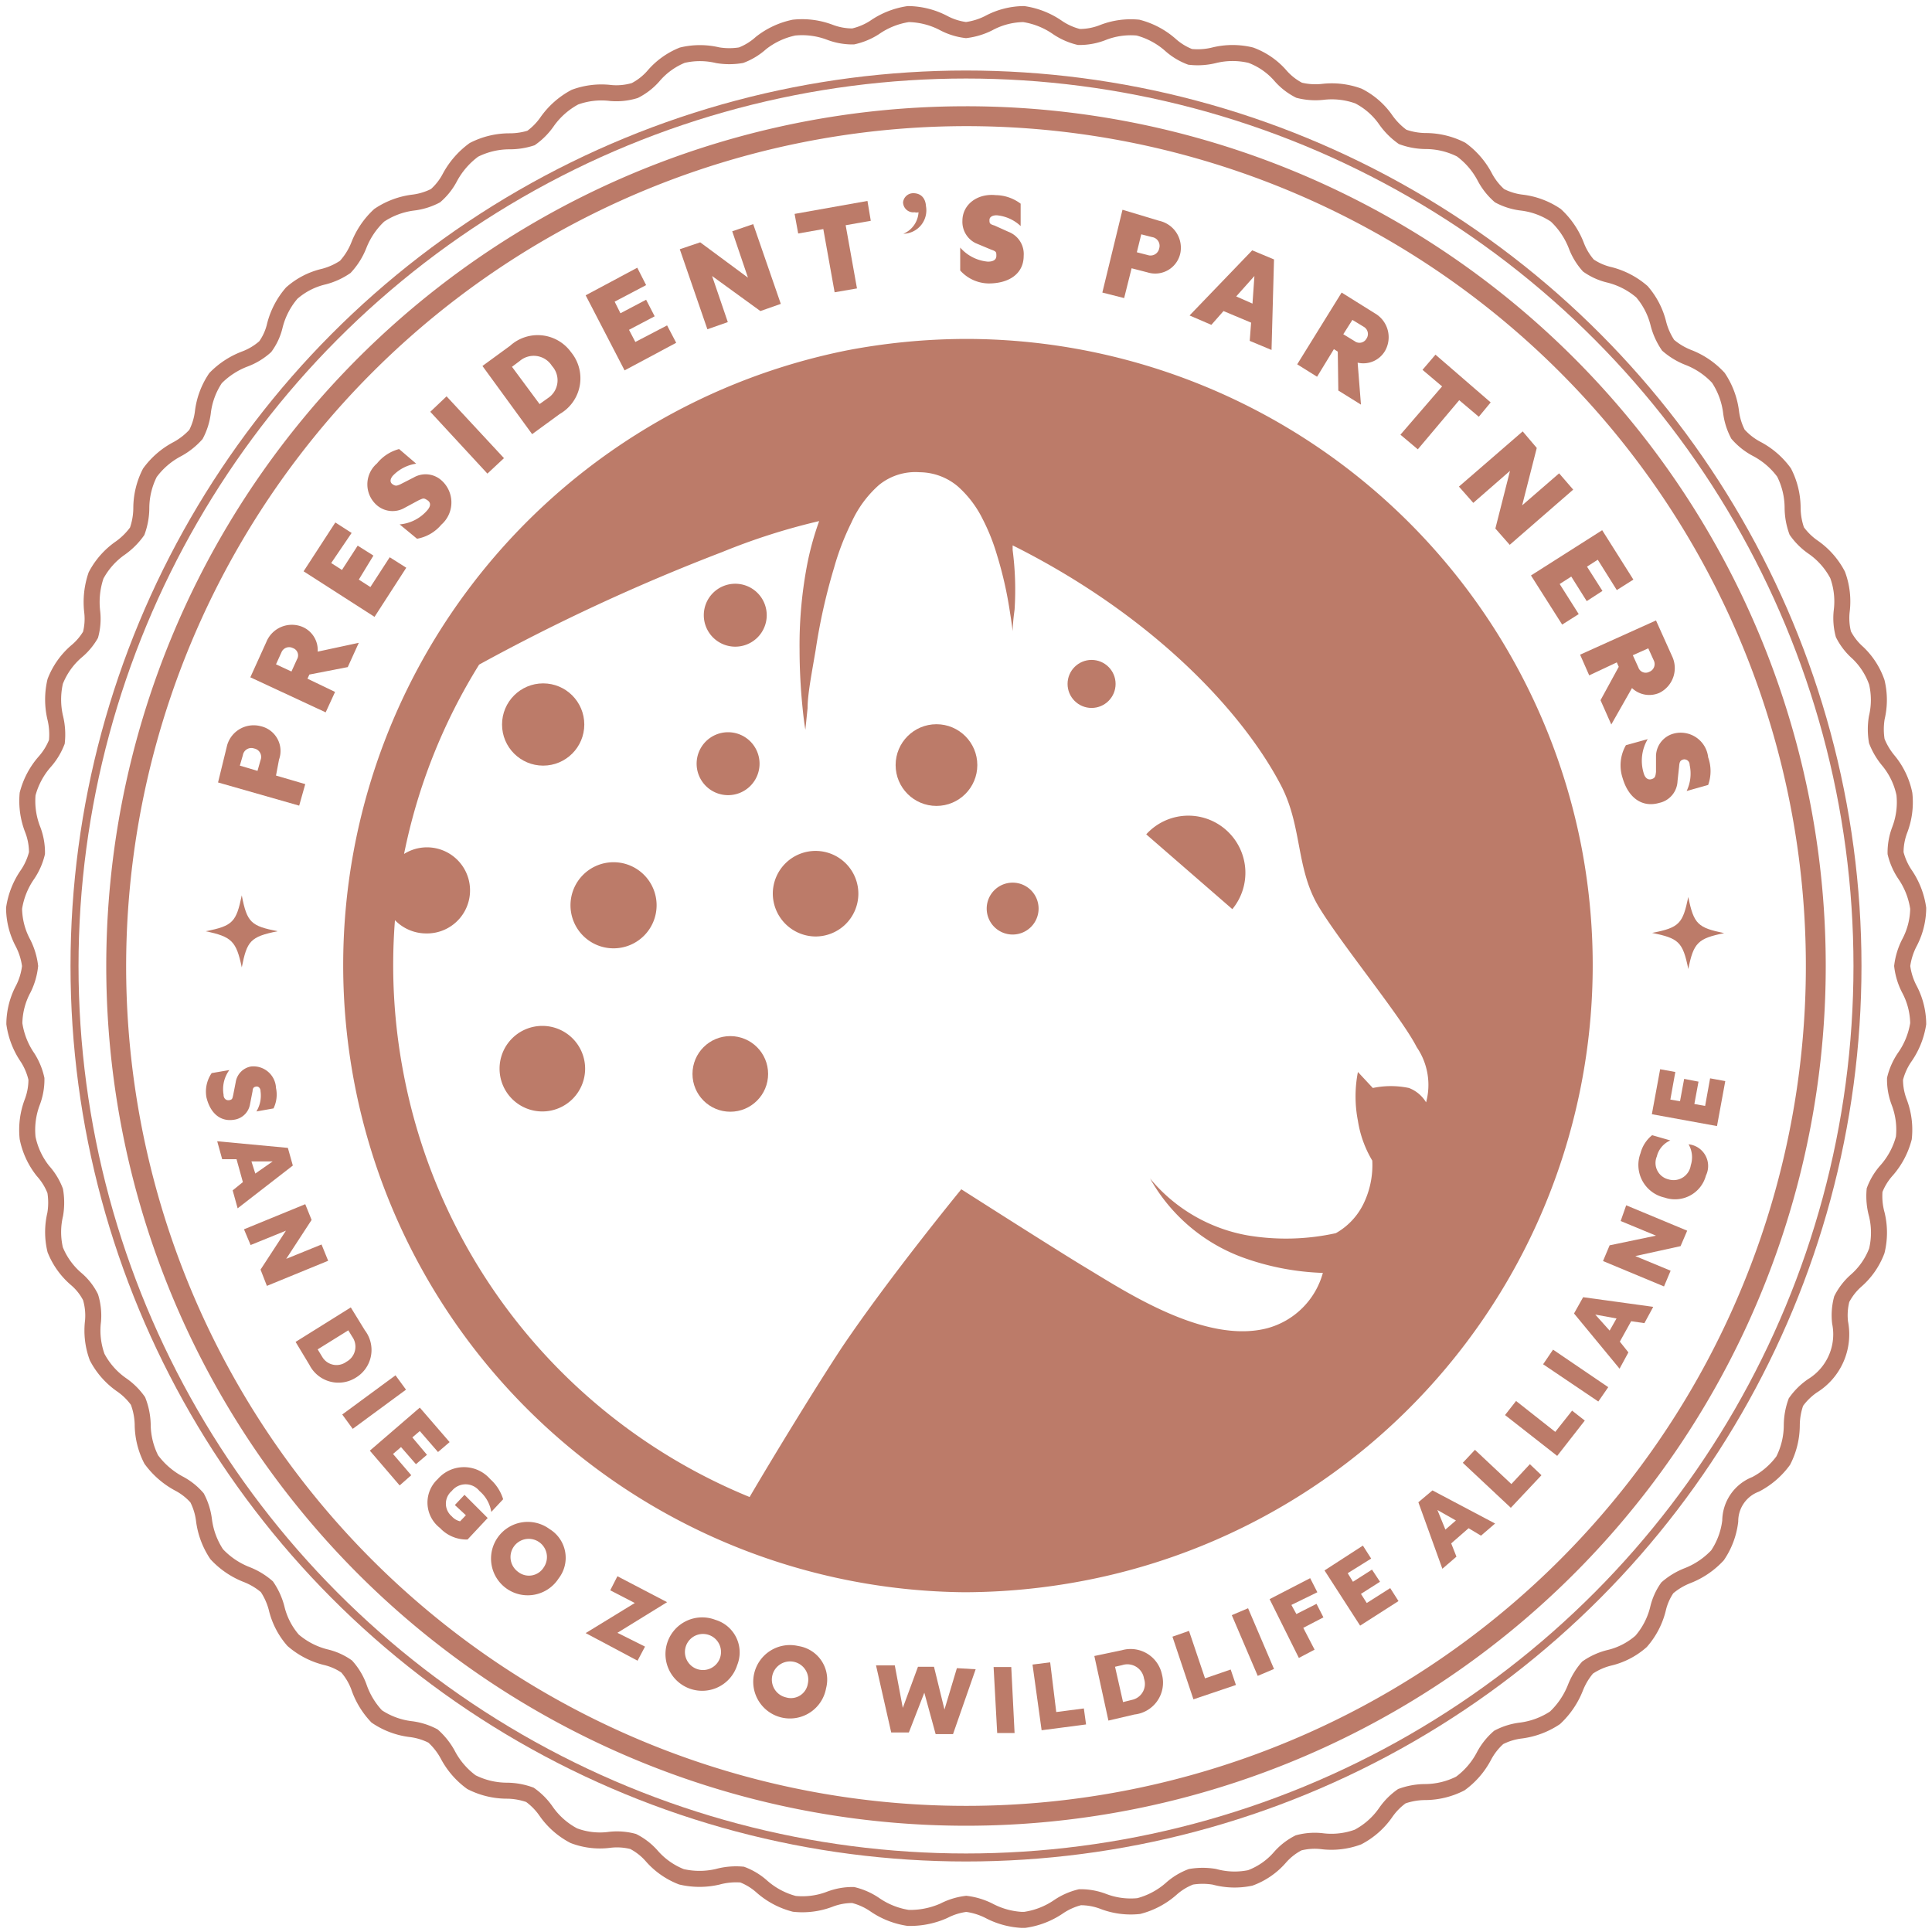 <svg id="Art" xmlns="http://www.w3.org/2000/svg" viewBox="0 0 70 70"><defs><style>.cls-1{fill:#bc7b69;}.cls-2,.cls-3{fill:none;stroke:#bc7b69;stroke-miterlimit:10;}.cls-2{stroke-width:0.29px;}.cls-3{stroke-width:0.58px;}</style></defs><path class="cls-1" d="M9.44,26.31a.92.92,0,0,1,.67,1.21L10,28.1l1.06.31-.22.78-2.94-.84L8.23,27A1,1,0,0,1,9.44,26.31Zm-.23.81a.31.31,0,0,0-.41.24l-.11.38.64.19.11-.39A.31.31,0,0,0,9.21,27.12Z"/><path class="cls-1" d="M11.21,24.44l-.07.15,1,.48-.34.74L9.07,24.54l.58-1.28a1,1,0,0,1,1.3-.55.91.91,0,0,1,.56.9L13,23.29l-.4.88ZM10,24.07l.56.26.2-.44a.28.28,0,0,0-.15-.41.3.3,0,0,0-.41.15Z"/><path class="cls-1" d="M12,20.4l.39.25.57-.88.57.36L13,21l.42.27.7-1.08.6.38-1.15,1.78L11,20.7l1.15-1.77.59.38Z"/><path class="cls-1" d="M15.11,19.52,14.48,19a1.49,1.49,0,0,0,1-.51c.13-.15.14-.28,0-.37s-.15-.06-.3,0l-.52.28a.87.87,0,0,1-1-.09,1,1,0,0,1,0-1.52,1.53,1.53,0,0,1,.8-.52l.62.53a1.46,1.46,0,0,0-.85.44c-.1.12-.11.24,0,.31s.15.05.27,0l.49-.25a.86.86,0,0,1,1,.1,1.07,1.07,0,0,1,0,1.61A1.49,1.49,0,0,1,15.11,19.52Z"/><path class="cls-1" d="M15.59,14.92l.59-.56,2.08,2.24-.6.56Z"/><path class="cls-1" d="M20.69,12.76A1.49,1.49,0,0,1,20.28,15l-1,.73-1.8-2.47,1-.73A1.49,1.49,0,0,1,20.69,12.76Zm-.69.5a.78.78,0,0,0-1.17-.18l-.28.21,1,1.35.35-.25A.77.77,0,0,0,20,13.26Z"/><path class="cls-1" d="M22.27,10.93l.21.42.93-.49.31.6-.93.49.23.44,1.15-.6.33.63-1.87,1-1.41-2.72,1.87-1,.32.63Z"/><path class="cls-1" d="M27.29,8.12l1,2.89-.74.26L25.8,10l.57,1.67-.74.26-1-2.9.74-.25,1.73,1.28-.57-1.68Z"/><path class="cls-1" d="M31.55,8l-.91.16.41,2.29-.81.14-.41-2.29-.91.16-.13-.71,2.64-.47Z"/><path class="cls-1" d="M33.28,7.69a.26.26,0,0,1-.14,0,.37.37,0,0,1-.42-.36A.37.37,0,0,1,33.09,7c.26,0,.44.16.46.47a.85.85,0,0,1-.82,1A.9.9,0,0,0,33.28,7.69Z"/><path class="cls-1" d="M34.79,9.8l0-.83a1.51,1.51,0,0,0,1,.51c.2,0,.31-.07.31-.21s0-.16-.2-.23l-.55-.23A.86.86,0,0,1,34.87,8c0-.58.53-1,1.21-.93a1.53,1.53,0,0,1,.9.31l0,.81a1.45,1.45,0,0,0-.87-.39c-.15,0-.26.06-.26.17s0,.15.18.2l.51.23a.86.86,0,0,1,.55.87c0,.64-.52,1-1.27,1A1.41,1.41,0,0,1,34.79,9.8Z"/><path class="cls-1" d="M42.77,9.15a.93.93,0,0,1-1.19.72L41,9.72l-.27,1.08-.79-.2.73-3L42,8A1,1,0,0,1,42.77,9.15ZM42,9a.32.32,0,0,0-.26-.41l-.39-.1-.16.65.39.1A.32.32,0,0,0,42,9Z"/><path class="cls-1" d="M45.33,11.69l-1-.42-.44.5-.79-.34,2.27-2.36.79.33-.09,3.28-.79-.33Zm.05-.69.07-1-.66.74Z"/><path class="cls-1" d="M48.47,12.74l-.14-.09-.61,1L47,13.2l1.61-2.6,1.2.75a1,1,0,0,1,.38,1.35.91.91,0,0,1-1,.44l.12,1.52-.82-.51ZM49,11.59l-.33.52.41.25a.29.29,0,0,0,.43-.09.3.3,0,0,0-.1-.43Z"/><path class="cls-1" d="M53.58,15.1l-.71-.6-1.5,1.78-.63-.53L52.25,14l-.71-.6.47-.55,2,1.73Z"/><path class="cls-1" d="M57,17.74l-2.3,2-.52-.59.53-2.09-1.33,1.16-.52-.59,2.31-2,.51.6-.53,2.08,1.34-1.16Z"/><path class="cls-1" d="M57.89,20.28l-.39.25.56.88-.57.37-.56-.89-.42.27.69,1.09-.6.38-1.13-1.78,2.58-1.64L59.18,21l-.6.38Z"/><path class="cls-1" d="M58.65,24.16,58.58,24l-1,.47-.33-.75L60,22.48l.58,1.29a1,1,0,0,1-.45,1.33.91.91,0,0,1-1-.17l-.75,1.32-.39-.88Zm1.07-.67-.56.25.2.44a.28.28,0,0,0,.4.16.3.3,0,0,0,.16-.41Z"/><path class="cls-1" d="M58.91,27l.79-.22A1.54,1.54,0,0,0,59.55,28c.05.19.16.27.29.23s.14-.1.16-.26l0-.59a.86.86,0,0,1,.64-.8,1,1,0,0,1,1.25.86,1.49,1.49,0,0,1,0,1l-.78.22a1.46,1.46,0,0,0,.11-.94c0-.16-.14-.23-.24-.2s-.13.09-.14.23l-.06.55a.84.84,0,0,1-.66.79c-.62.18-1.12-.18-1.33-.9A1.47,1.47,0,0,1,58.91,27Z"/><path class="cls-1" d="M61.17,32.5c.2,1,.36,1.11,1.3,1.31-.95.19-1.11.35-1.3,1.3-.2-1-.36-1.11-1.31-1.31,1-.19,1.11-.35,1.31-1.3"/><path class="cls-1" d="M8.76,32.44c.19,1,.35,1.11,1.3,1.3-1,.2-1.11.36-1.3,1.31-.2-.95-.36-1.11-1.31-1.31,1-.19,1.11-.35,1.31-1.3"/><path class="cls-1" d="M7.67,38.88l.64-.11a1.17,1.17,0,0,0-.21.89c0,.15.1.22.21.2s.11-.06.14-.19l.09-.46a.68.68,0,0,1,.56-.57.82.82,0,0,1,.9.78,1.15,1.15,0,0,1-.09.74l-.62.11a1.11,1.11,0,0,0,.15-.73c0-.12-.08-.19-.17-.17s-.11.06-.12.17L9.06,40a.68.68,0,0,1-.58.57c-.49.08-.86-.23-1-.81A1.18,1.18,0,0,1,7.67,38.88Z"/><path class="cls-1" d="M8.8,42.83,8.57,42l-.52,0-.18-.65,2.56.24.18.64-2,1.55-.18-.65Zm.45-.31.63-.44-.77,0Z"/><path class="cls-1" d="M11.89,45.68l-2.22.91L9.44,46l.92-1.41-1.28.52-.24-.57,2.22-.91.23.57-.92,1.41,1.28-.52Z"/><path class="cls-1" d="M12.9,49.91a1.18,1.18,0,0,1-1.69-.46l-.5-.83,2-1.25.51.83A1.17,1.17,0,0,1,12.9,49.91Zm-.35-.57a.62.62,0,0,0,.21-.91l-.14-.23-1.11.69.17.28A.6.6,0,0,0,12.55,49.34Z"/><path class="cls-1" d="M14.33,49.83l.38.52-1.93,1.42-.38-.52Z"/><path class="cls-1" d="M15.21,51.85l-.27.23.53.63-.4.34-.54-.62-.29.25.66.77-.42.37L13.4,52.56,15.21,51l1.08,1.25-.42.36Z"/><path class="cls-1" d="M17.67,55l-.73.78a1.32,1.32,0,0,1-1-.42,1.16,1.16,0,0,1-.08-1.77,1.26,1.26,0,0,1,1.9,0,1.6,1.6,0,0,1,.47.73l-.43.46a1.25,1.25,0,0,0-.43-.76.64.64,0,0,0-1,0,.6.6,0,0,0,0,.92.57.57,0,0,0,.3.18l.21-.22-.4-.37.35-.37Z"/><path class="cls-1" d="M20.24,57.19a1.33,1.33,0,1,1-.33-1.79A1.22,1.22,0,0,1,20.24,57.19Zm-.54-.4a.66.66,0,1,0-.93.16A.63.63,0,0,0,19.7,56.79Z"/><path class="cls-1" d="M23.37,59.66l-.27.51-1.88-1L23,58.08l-.89-.46.26-.51,1.8.94-1.8,1.11Z"/><path class="cls-1" d="M26.71,60.33a1.33,1.33,0,1,1-.79-1.64A1.23,1.23,0,0,1,26.71,60.33Zm-.63-.24a.65.65,0,1,0-1.22-.47.65.65,0,1,0,1.22.47Z"/><path class="cls-1" d="M29.93,61.17a1.33,1.33,0,1,1-1-1.53A1.23,1.23,0,0,1,29.93,61.17ZM29.27,61a.66.66,0,1,0-.79.5A.62.62,0,0,0,29.27,61Z"/><path class="cls-1" d="M35.35,60.48l-.82,2.35-.63,0-.41-1.5-.56,1.44-.64,0-.55-2.43.68,0,.29,1.54.55-1.49.58,0,.38,1.55.45-1.5Z"/><path class="cls-1" d="M36,60.4l.64,0,.12,2.39-.63,0Z"/><path class="cls-1" d="M37.41,60.31l.64-.08.22,1.8,1-.13.08.58-1.61.21Z"/><path class="cls-1" d="M42.1,60.67a1.16,1.16,0,0,1-1,1.45l-.94.22L39.65,60l1-.21A1.16,1.16,0,0,1,42.1,60.67Zm-.65.15a.61.61,0,0,0-.79-.49l-.26.06.29,1.28.32-.08A.59.59,0,0,0,41.45,60.82Z"/><path class="cls-1" d="M42.48,59.3l.6-.21.58,1.72.93-.32.19.56-1.54.52Z"/><path class="cls-1" d="M44.63,58.52l.59-.25.94,2.2-.59.25Z"/><path class="cls-1" d="M46.79,58.15l.18.33.73-.37.25.49-.73.38.41.79-.57.3L46,57.94l1.47-.76.26.51Z"/><path class="cls-1" d="M48.83,57l.19.31.69-.44.29.44-.69.44.21.33.85-.54.3.47-1.39.89-1.29-2L49.38,56l.3.47Z"/><path class="cls-1" d="M53.21,55.37l-.63.55.19.48-.51.44-.87-2.41L51.9,54l2.27,1.2-.51.44Zm-.46-.28-.67-.38.29.71Z"/><path class="cls-1" d="M53,53l.44-.47,1.32,1.24.67-.72.42.4-1.11,1.18Z"/><path class="cls-1" d="M54.53,51.27l.4-.51,1.42,1.12.61-.77.46.36-1,1.28Z"/><path class="cls-1" d="M55.91,49.43l.36-.53,2,1.36-.36.52Z"/><path class="cls-1" d="M59.1,47.87l-.41.74L59,49l-.32.59-1.65-2,.33-.59,2.54.35-.32.59Zm-.53-.1-.77-.14.52.58Z"/><path class="cls-1" d="M58.92,43.67l2.21.92-.24.56-1.64.36,1.28.53-.24.57-2.21-.92.24-.57L60,44.77l-1.28-.53Z"/><path class="cls-1" d="M60.31,43.39a1.21,1.21,0,0,1-.87-1.61,1.23,1.23,0,0,1,.42-.65l.66.19a.85.85,0,0,0-.49.58.61.61,0,0,0,.42.83.63.63,0,0,0,.81-.51.94.94,0,0,0-.08-.76.79.79,0,0,1,.63,1.13A1.16,1.16,0,0,1,60.31,43.39Z"/><path class="cls-1" d="M60.52,39.84l.35.06.15-.81.52.1-.15.81.39.07.18-1,.55.1-.3,1.63-2.36-.43.3-1.63.55.1Z"/><circle class="cls-2" cx="35" cy="35" r="32.3"/><path class="cls-3" d="M33,69.49h-.09A2.89,2.89,0,0,1,31.68,69a2.39,2.39,0,0,0-.77-.34,2.3,2.3,0,0,0-.84.15h0a2.78,2.78,0,0,1-1.29.17,2.87,2.87,0,0,1-1.17-.62,2.29,2.29,0,0,0-.72-.44A2.54,2.54,0,0,0,26,68a2.89,2.89,0,0,1-1.31,0,2.75,2.75,0,0,1-1.08-.76,2.26,2.26,0,0,0-.67-.52,2.29,2.29,0,0,0-.85-.06,2.67,2.67,0,0,1-1.3-.15,2.81,2.81,0,0,1-1-.88,2.4,2.4,0,0,0-.59-.6,2.51,2.51,0,0,0-.83-.15,2.85,2.85,0,0,1-1.29-.31,2.9,2.9,0,0,1-.86-1,2.53,2.53,0,0,0-.53-.67,2.36,2.36,0,0,0-.8-.25,2.8,2.8,0,0,1-1.24-.46A2.94,2.94,0,0,1,13,61.11a2.32,2.32,0,0,0-.44-.73,2.2,2.2,0,0,0-.77-.34,2.87,2.87,0,0,1-1.17-.61,2.73,2.73,0,0,1-.6-1.17,2.51,2.51,0,0,0-.35-.77,2.52,2.52,0,0,0-.73-.44,2.94,2.94,0,0,1-1.09-.74,2.88,2.88,0,0,1-.46-1.24,2.36,2.36,0,0,0-.25-.8,2.27,2.27,0,0,0-.66-.52,3,3,0,0,1-1-.87,2.84,2.84,0,0,1-.31-1.28A2.52,2.52,0,0,0,5,50.76a2.4,2.4,0,0,0-.6-.59,2.81,2.81,0,0,1-.88-1,2.79,2.79,0,0,1-.15-1.3A2.29,2.29,0,0,0,3.28,47a2.11,2.11,0,0,0-.52-.66A2.73,2.73,0,0,1,2,45.28,2.76,2.76,0,0,1,2,44a2.56,2.56,0,0,0,0-.85,2.29,2.29,0,0,0-.44-.72A2.81,2.81,0,0,1,1,41.23a2.84,2.84,0,0,1,.17-1.3,2.3,2.3,0,0,0,.15-.84A2.39,2.39,0,0,0,1,38.32a2.89,2.89,0,0,1-.48-1.23,2.73,2.73,0,0,1,.33-1.27A2.45,2.45,0,0,0,1.09,35a2.52,2.52,0,0,0-.25-.82,2.73,2.73,0,0,1-.33-1.27A2.89,2.89,0,0,1,1,31.68a2.39,2.39,0,0,0,.34-.77,2.3,2.3,0,0,0-.15-.84A2.84,2.84,0,0,1,1,28.77a2.87,2.87,0,0,1,.62-1.17,2.4,2.4,0,0,0,.44-.72A2.56,2.56,0,0,0,2,26a2.89,2.89,0,0,1,0-1.31,2.75,2.75,0,0,1,.76-1.08A2.26,2.26,0,0,0,3.28,23a2.25,2.25,0,0,0,.06-.84,3,3,0,0,1,.14-1.31,2.81,2.81,0,0,1,.89-1,2.61,2.61,0,0,0,.6-.6,2.52,2.52,0,0,0,.15-.84,2.84,2.84,0,0,1,.31-1.28,2.9,2.9,0,0,1,1-.86,2.53,2.53,0,0,0,.67-.53,2.36,2.36,0,0,0,.25-.8,2.8,2.8,0,0,1,.46-1.24A2.94,2.94,0,0,1,8.89,13a2.33,2.33,0,0,0,.72-.44,2.11,2.11,0,0,0,.35-.77,2.87,2.87,0,0,1,.61-1.17,2.67,2.67,0,0,1,1.17-.6,2.51,2.51,0,0,0,.77-.35A2.52,2.52,0,0,0,13,8.89a2.94,2.94,0,0,1,.74-1.09,2.84,2.84,0,0,1,1.23-.46,2.35,2.35,0,0,0,.81-.25,2.27,2.27,0,0,0,.52-.66,3,3,0,0,1,.87-1,2.84,2.84,0,0,1,1.28-.31A2.52,2.52,0,0,0,19.24,5a2.4,2.4,0,0,0,.59-.6,2.91,2.91,0,0,1,1-.88,2.79,2.79,0,0,1,1.3-.15A2.29,2.29,0,0,0,23,3.28a2.26,2.26,0,0,0,.67-.52A2.7,2.7,0,0,1,24.72,2,2.76,2.76,0,0,1,26,2a2.56,2.56,0,0,0,.85,0,2.29,2.29,0,0,0,.72-.44A2.87,2.87,0,0,1,28.77,1a2.84,2.84,0,0,1,1.3.17,2.3,2.3,0,0,0,.84.15A2.39,2.39,0,0,0,31.68,1,2.89,2.89,0,0,1,32.91.51a2.84,2.84,0,0,1,1.27.32,2.34,2.34,0,0,0,.82.26,2.52,2.52,0,0,0,.82-.25A2.73,2.73,0,0,1,37.09.51,2.89,2.89,0,0,1,38.32,1a2.39,2.39,0,0,0,.77.34,2.3,2.3,0,0,0,.84-.15h0A2.78,2.78,0,0,1,41.23,1a2.87,2.87,0,0,1,1.17.62,2.29,2.29,0,0,0,.72.44A2.49,2.49,0,0,0,44,2a2.8,2.8,0,0,1,1.32,0,2.63,2.63,0,0,1,1.08.75,2.26,2.26,0,0,0,.67.52,2.44,2.44,0,0,0,.84.06,2.82,2.82,0,0,1,1.31.15,2.7,2.7,0,0,1,1,.88,2.61,2.61,0,0,0,.6.6,2.51,2.51,0,0,0,.83.15,2.85,2.85,0,0,1,1.29.31,2.9,2.9,0,0,1,.86,1,2.37,2.37,0,0,0,.53.67,2.29,2.29,0,0,0,.8.25,2.8,2.8,0,0,1,1.24.46,2.94,2.94,0,0,1,.74,1.09,2.32,2.32,0,0,0,.44.73,2.2,2.2,0,0,0,.77.34,2.87,2.87,0,0,1,1.17.61,2.78,2.78,0,0,1,.6,1.17,2.51,2.51,0,0,0,.35.77,2.52,2.52,0,0,0,.73.44,2.9,2.9,0,0,1,1.09.74,2.88,2.88,0,0,1,.46,1.24,2.36,2.36,0,0,0,.25.8,2.37,2.37,0,0,0,.67.53,2.9,2.9,0,0,1,1,.86,2.84,2.84,0,0,1,.31,1.28,2.52,2.52,0,0,0,.15.84,2.4,2.4,0,0,0,.6.59,2.81,2.81,0,0,1,.88,1,2.79,2.79,0,0,1,.15,1.3,2.29,2.29,0,0,0,.06.85,2.26,2.26,0,0,0,.52.67A2.7,2.7,0,0,1,68,24.72,2.76,2.76,0,0,1,68,26a2.56,2.56,0,0,0,0,.85,2.57,2.57,0,0,0,.43.72A2.77,2.77,0,0,1,69,28.77a2.8,2.8,0,0,1-.17,1.3,2.3,2.3,0,0,0-.15.84,2.39,2.39,0,0,0,.34.77,2.89,2.89,0,0,1,.48,1.23,2.73,2.73,0,0,1-.33,1.27,2.52,2.52,0,0,0-.25.82,2.45,2.45,0,0,0,.25.82,2.73,2.73,0,0,1,.33,1.27A2.89,2.89,0,0,1,69,38.32a2.39,2.39,0,0,0-.34.77,2.3,2.3,0,0,0,.15.84,2.8,2.8,0,0,1,.17,1.3,2.87,2.87,0,0,1-.62,1.17,2.29,2.29,0,0,0-.44.72A2.49,2.49,0,0,0,68,44a2.8,2.8,0,0,1,0,1.32,2.7,2.7,0,0,1-.75,1.08,2.26,2.26,0,0,0-.52.67,2.29,2.29,0,0,0-.06.85,2.19,2.19,0,0,1-1,2.29,2.4,2.4,0,0,0-.6.59,2.52,2.52,0,0,0-.15.84,2.84,2.84,0,0,1-.31,1.28,2.9,2.9,0,0,1-1,.86,1.43,1.43,0,0,0-.92,1.33,2.8,2.8,0,0,1-.46,1.24,2.94,2.94,0,0,1-1.09.74,2.52,2.52,0,0,0-.73.44,2.2,2.2,0,0,0-.34.77,2.81,2.81,0,0,1-.61,1.17,2.67,2.67,0,0,1-1.17.6,2.4,2.4,0,0,0-.77.35,2.52,2.52,0,0,0-.44.73,3,3,0,0,1-.74,1.09,2.89,2.89,0,0,1-1.23.46,2.35,2.35,0,0,0-.81.25,2.37,2.37,0,0,0-.53.67,2.9,2.9,0,0,1-.86,1,2.84,2.84,0,0,1-1.28.31,2.52,2.52,0,0,0-.84.15,2.4,2.4,0,0,0-.59.6,2.81,2.81,0,0,1-1,.88,2.77,2.77,0,0,1-1.3.15h0a2.29,2.29,0,0,0-.85.06,2.26,2.26,0,0,0-.67.52,2.63,2.63,0,0,1-1.08.75A2.76,2.76,0,0,1,44,68a2.56,2.56,0,0,0-.85,0,2.29,2.29,0,0,0-.72.44,2.87,2.87,0,0,1-1.17.62,2.78,2.78,0,0,1-1.29-.17h0a2.3,2.3,0,0,0-.84-.15,2.39,2.39,0,0,0-.77.34,2.89,2.89,0,0,1-1.23.48H37a2.88,2.88,0,0,1-1.17-.33,2.52,2.52,0,0,0-.82-.25,2.4,2.4,0,0,0-.81.25A3,3,0,0,1,33,69.49Z"/><path class="cls-1" d="M35,4.57A30.43,30.43,0,1,1,4.57,35,30.46,30.46,0,0,1,35,4.57m0-.72A31.15,31.15,0,1,0,66.15,35,31.14,31.14,0,0,0,35,3.85Z"/><path class="cls-1" d="M44.41,30.06a2.06,2.06,0,0,0-2.88.17l3.12,2.71A2.07,2.07,0,0,0,44.41,30.06Z"/><path class="cls-1" d="M29.52,33.93A1.55,1.55,0,1,0,28,32.38,1.56,1.56,0,0,0,29.52,33.93Z"/><path class="cls-1" d="M22.24,31.24a1.56,1.56,0,1,0,1.55,1.56A1.56,1.56,0,0,0,22.24,31.24Z"/><path class="cls-1" d="M36.69,33.86a.94.94,0,1,0-.94-.94A.94.94,0,0,0,36.69,33.86Z"/><circle class="cls-1" cx="39.55" cy="24.78" r="0.87"/><circle class="cls-1" cx="19.68" cy="26.25" r="1.49"/><path class="cls-1" d="M19.65,37.17a1.55,1.55,0,1,0,1.55,1.55A1.55,1.55,0,0,0,19.65,37.17Z"/><circle class="cls-1" cx="26.46" cy="38.91" r="1.37"/><path class="cls-1" d="M26.38,28.81a1.14,1.14,0,1,0-1.14-1.14A1.14,1.14,0,0,0,26.38,28.81Z"/><path class="cls-1" d="M26.63,23.43a1.14,1.14,0,1,0-1.13-1.14A1.14,1.14,0,0,0,26.63,23.43Z"/><circle class="cls-1" cx="33.93" cy="27.72" r="1.48"/><path class="cls-1" d="M57.31,30.74A22.73,22.73,0,0,0,35,12.28h0a23.25,23.25,0,0,0-4.29.41,22.72,22.72,0,0,0,4.23,45,23.25,23.25,0,0,0,4.29-.41A22.71,22.71,0,0,0,57.31,30.74ZM14.62,38.89a20.79,20.79,0,0,1-.31-5.55,1.58,1.58,0,0,0,1.12.48,1.56,1.56,0,1,0-.79-2.88,20.7,20.7,0,0,1,2.72-6.86A71.73,71.73,0,0,1,26.17,20a23.22,23.22,0,0,1,3.51-1.12,10.59,10.59,0,0,0-.41,1.45,15.45,15.45,0,0,0-.3,3.19,21.14,21.14,0,0,0,.11,2.14c.05.51.1.78.1.78l.08-.78c0-.49.14-1.21.29-2.09a21.33,21.33,0,0,1,.67-3,9.39,9.39,0,0,1,.63-1.64,4,4,0,0,1,1-1.36,2.09,2.09,0,0,1,1.47-.46,2.17,2.17,0,0,1,1.38.51,3.86,3.86,0,0,1,.9,1.18,7.34,7.34,0,0,1,.52,1.3,13.93,13.93,0,0,1,.46,2c.08.49.11.77.11.77s0-.28.07-.78a11.17,11.17,0,0,0-.07-2.16l0-.17.16.08c5,2.54,8.21,6,9.58,8.65.76,1.49.52,3,1.36,4.38s3,4,3.54,5.07a2.42,2.42,0,0,1,.34,2,1.25,1.25,0,0,0-.62-.52,3.18,3.18,0,0,0-1.31,0l-.54-.58a4.59,4.59,0,0,0,0,1.77,4,4,0,0,0,.52,1.44h0a3.2,3.2,0,0,1-.32,1.57,2.46,2.46,0,0,1-1,1.06,8.4,8.4,0,0,1-3.2.08,5.93,5.93,0,0,1-3.53-2.06A6.36,6.36,0,0,0,45,45.55a9.41,9.41,0,0,0,2.93.57,2.86,2.86,0,0,1-2,2c-2.25.6-5.14-1.32-6.59-2.19-1.08-.65-4.51-2.84-4.51-2.84s-2.61,3.18-4.34,5.75c-1,1.52-2.57,4.1-3.33,5.4A20.77,20.77,0,0,1,14.62,38.89Z"/></svg>